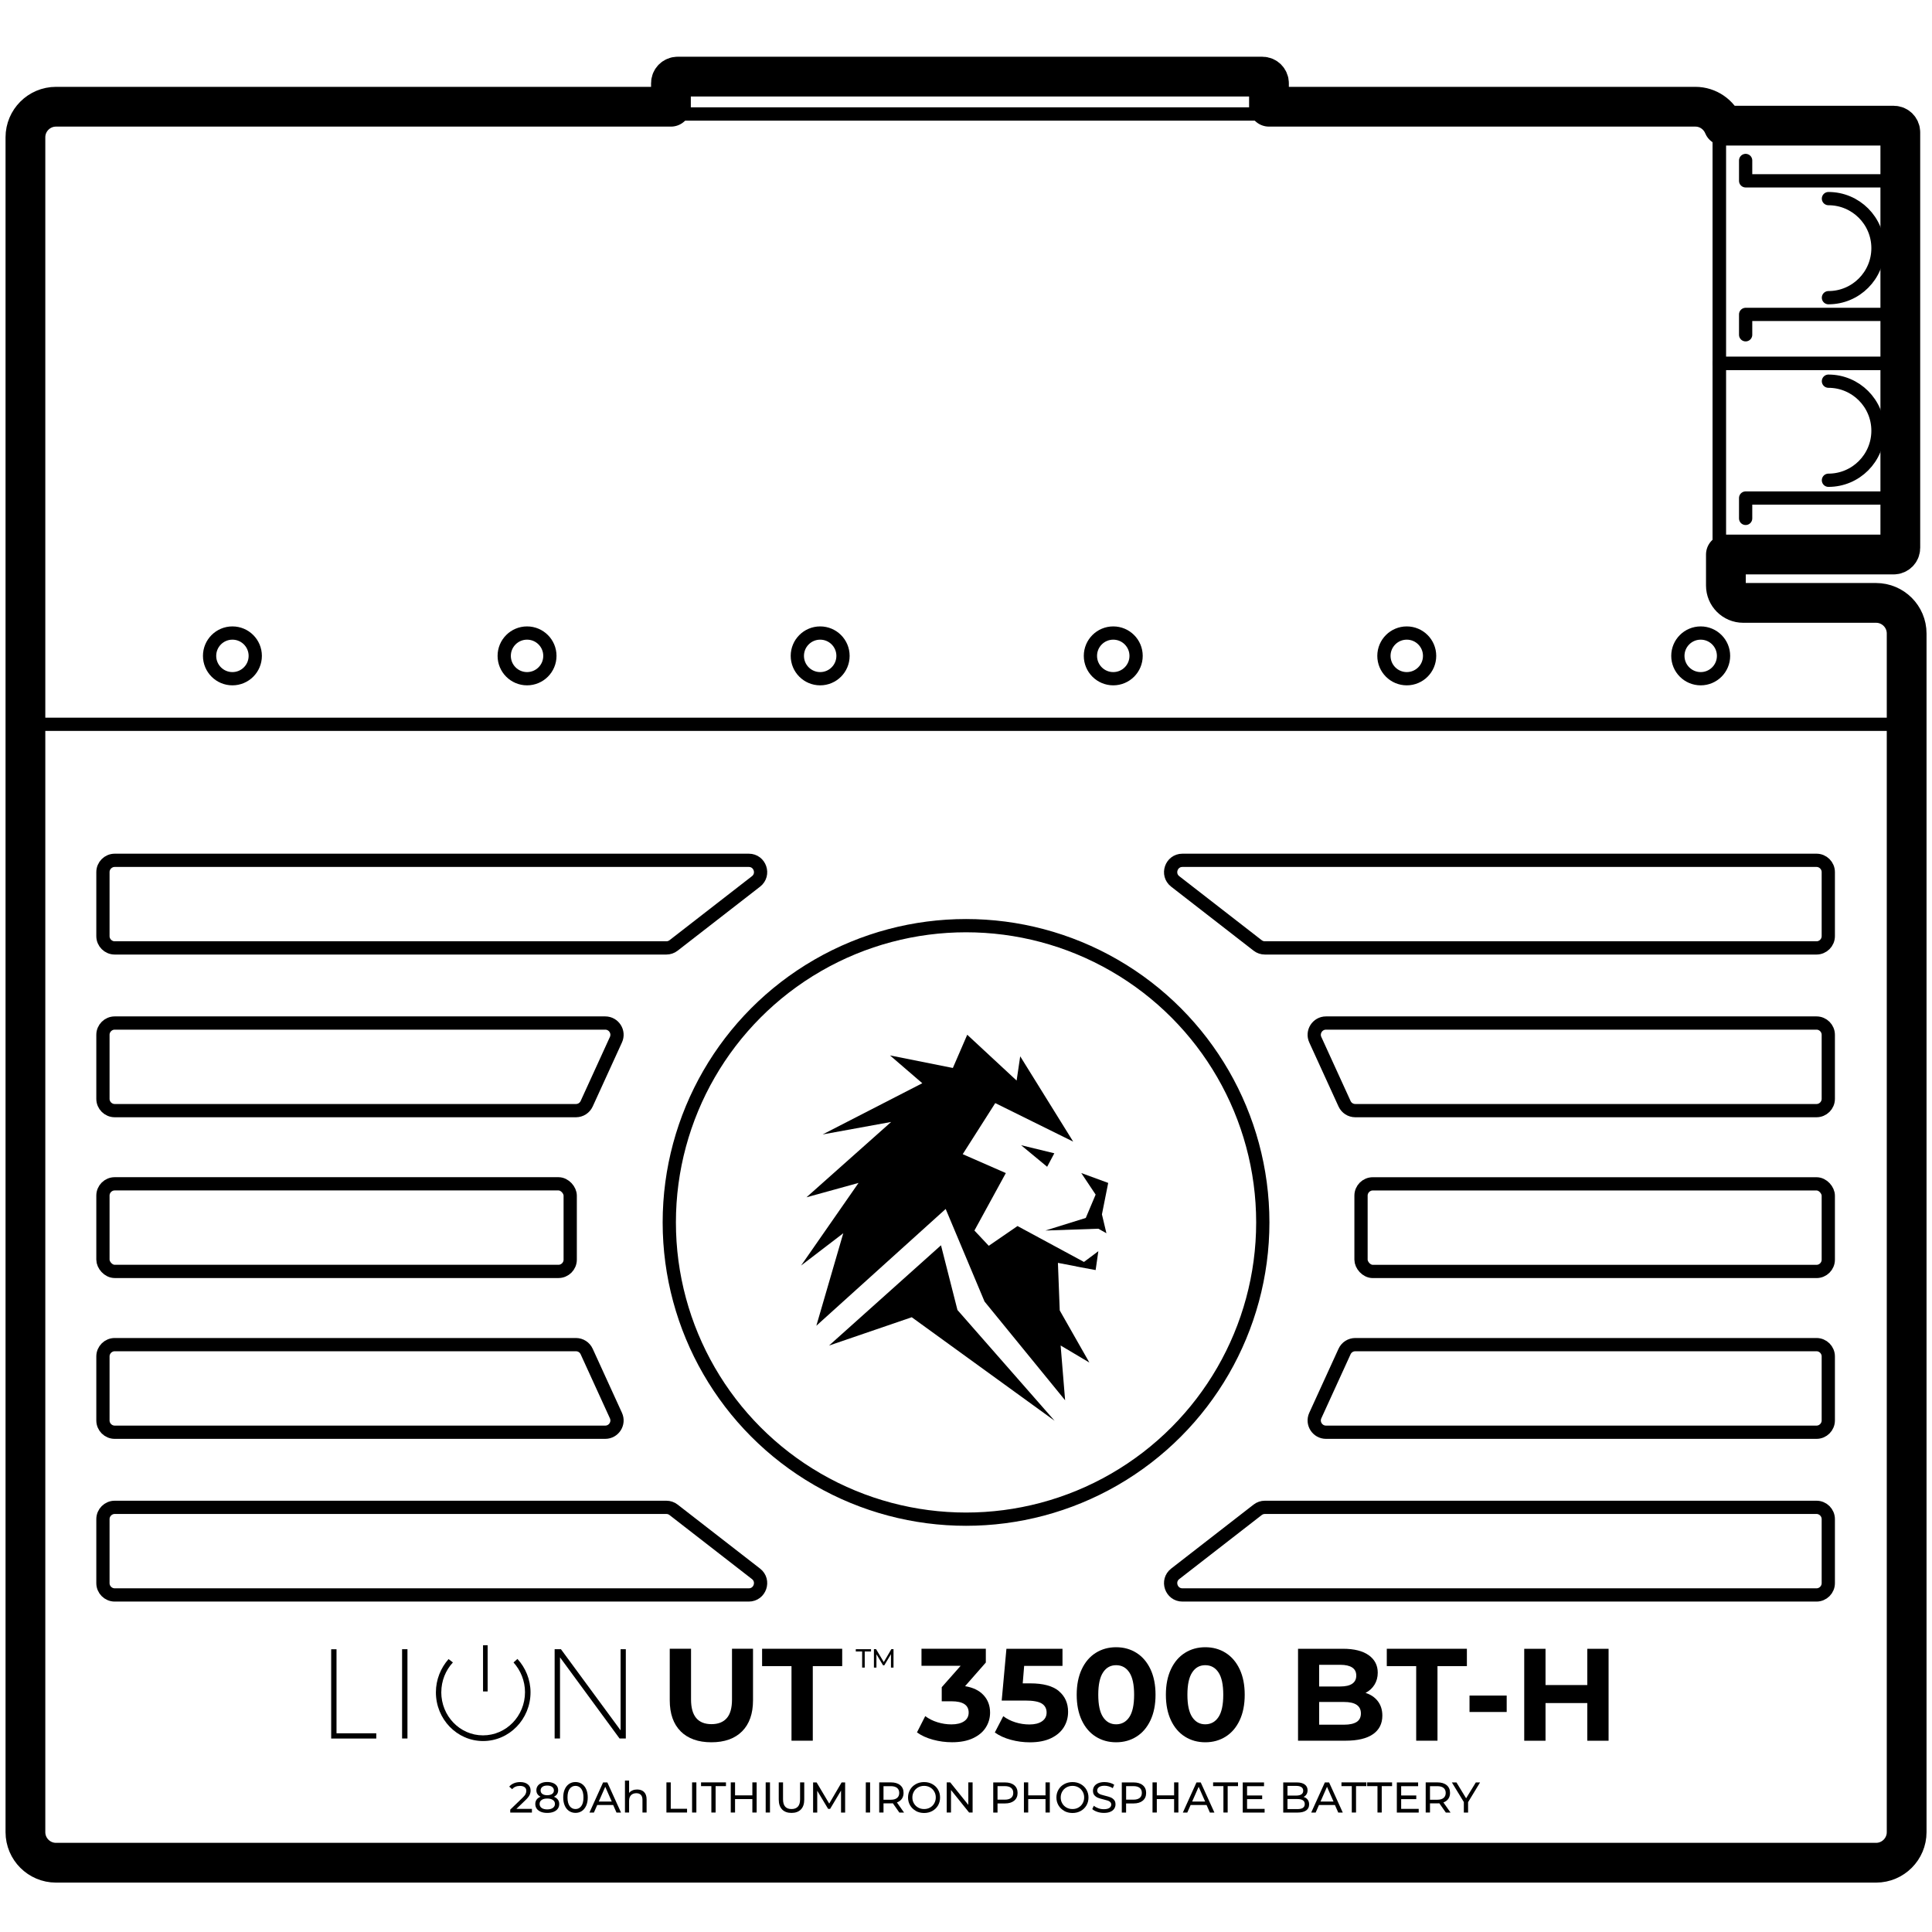 <svg viewBox="0 0 500 500" version="1.1" xmlns="http://www.w3.org/2000/svg" id="Layer_1">
  
  <defs>
    <style>
      .st0 {
        stroke-width: 3.43px;
      }

      .st0, .st1 {
        fill: none;
        stroke: #000;
        stroke-linecap: round;
        stroke-linejoin: round;
      }

      .st1 {
        stroke-width: 10.29px;
      }
    </style>
  </defs>
  <g>
    <path d="M444.95,151.71V35.69c0-3.42-2.77-6.19-6.19-6.19H14.49c-3.42,0-6.19,2.77-6.19,6.19v438.63c0,3.42,2.77,6.19,6.19,6.19h471.04c3.42,0,6.19-2.77,6.19-6.19V164.1c0-3.42-2.77-6.19-6.19-6.19h-34.39c-3.42,0-6.19-2.77-6.19-6.19Z" class="st0"></path>
    <rect height="7.79" width="151.33" y="21.71" x="175.36" class="st0"></rect>
    <rect height="59.65" width="45.13" y="34.4" x="444.95" class="st0"></rect>
    <rect height="47.91" width="45.13" y="94.05" x="444.95" class="st0"></rect>
    <polyline points="451.77 41.53 451.77 46.8 490.08 46.8" class="st0"></polyline>
    <polyline points="451.77 86.64 451.77 81.37 490.08 81.37" class="st0"></polyline>
    <polyline points="451.77 134.16 451.77 128.89 490.08 128.89" class="st0"></polyline>
    <path d="M473.2,51.4c7.08,0,12.82,5.74,12.82,12.82s-5.74,12.82-12.82,12.82" class="st0"></path>
    <path d="M473.2,98.65c7.08,0,12.82,5.74,12.82,12.82s-5.74,12.82-12.82,12.82" class="st0"></path>
    <circle r="5.91" cy="169.74" cx="60.15" class="st0"></circle>
    <circle r="5.91" cy="169.74" cx="136.4" class="st0"></circle>
    <circle r="5.91" cy="169.74" cx="212.26" class="st0"></circle>
    <circle r="5.91" cy="169.74" cx="288.11" class="st0"></circle>
    <circle r="5.91" cy="169.74" cx="364.07" class="st0"></circle>
    <circle r="5.91" cy="169.74" cx="440.14" class="st0"></circle>
    <path d="M172.45,245.32H29.69c-1.68,0-3.05-1.37-3.05-3.05v-16.57c0-1.68,1.37-3.05,3.05-3.05h164.1c2.9,0,4.16,3.68,1.87,5.46l-21.34,16.57c-.54.42-1.19.64-1.87.64Z" class="st0"></path>
    <path d="M149.06,287.43H29.69c-1.68,0-3.05-1.37-3.05-3.05v-16.57c0-1.68,1.37-3.05,3.05-3.05h126.94c2.22,0,3.7,2.3,2.77,4.32l-7.57,16.57c-.5,1.09-1.58,1.78-2.77,1.78Z" class="st0"></path>
    <rect ry="3.05" rx="3.05" height="22.67" width="120.93" y="306.37" x="26.64" class="st0"></rect>
    <path d="M172.45,390.1H29.69c-1.68,0-3.05,1.37-3.05,3.05v16.57c0,1.68,1.37,3.05,3.05,3.05h164.1c2.9,0,4.16-3.68,1.87-5.46l-21.34-16.57c-.54-.42-1.19-.64-1.87-.64Z" class="st0"></path>
    <path d="M149.06,347.99H29.69c-1.68,0-3.05,1.37-3.05,3.05v16.57c0,1.68,1.37,3.05,3.05,3.05h126.94c2.22,0,3.7-2.3,2.77-4.32l-7.57-16.57c-.5-1.09-1.58-1.78-2.77-1.78Z" class="st0"></path>
    <path d="M327.35,245.32h142.76c1.68,0,3.05-1.37,3.05-3.05v-16.57c0-1.68-1.37-3.05-3.05-3.05h-164.1c-2.9,0-4.16,3.68-1.87,5.46l21.34,16.57c.54.42,1.19.64,1.87.64Z" class="st0"></path>
    <path d="M350.74,287.43h119.37c1.68,0,3.05-1.37,3.05-3.05v-16.57c0-1.68-1.37-3.05-3.05-3.05h-126.94c-2.22,0-3.7,2.3-2.77,4.32l7.57,16.57c.5,1.09,1.58,1.78,2.77,1.78Z" class="st0"></path>
    <rect transform="translate(825.39 635.42) rotate(-180)" ry="3.05" rx="3.05" height="22.67" width="120.93" y="306.37" x="352.23" class="st0"></rect>
    <path d="M327.35,390.1h142.76c1.68,0,3.05,1.37,3.05,3.05v16.57c0,1.68-1.37,3.05-3.05,3.05h-164.1c-2.9,0-4.16-3.68-1.87-5.46l21.34-16.57c.54-.42,1.19-.64,1.87-.64Z" class="st0"></path>
    <path d="M350.74,347.99h119.37c1.68,0,3.05,1.37,3.05,3.05v16.57c0,1.68-1.37,3.05-3.05,3.05h-126.94c-2.22,0-3.7-2.3-2.77-4.32l7.57-16.57c.5-1.09,1.58-1.78,2.77-1.78Z" class="st0"></path>
    <g>
      <polygon points="271 301.96 272.86 298.47 264.26 296.38 271 301.96"></polygon>
      <polygon points="279.83 303.58 286.8 306.14 285.18 314.28 286.34 319.16 284.25 317.99 270.54 318.46 281 315.2 283.55 309.16 279.83 303.58"></polygon>
      <polygon points="235.96 340.9 214.55 348.23 243.53 322.28 247.79 339.03 272.93 367.69 235.96 340.9"></polygon>
      <polygon points="278.57 327.77 283.55 328.69 284.25 323.81 280.53 326.59 263.33 317.3 255.89 322.41 252.18 318.46 260.31 303.59 249.15 298.7 257.57 285.48 277.74 295.45 264.03 273.37 263.1 279.65 250.32 267.79 246.6 276.39 230.33 273.14 238.69 280.34 212.9 293.59 230.63 290.36 208.71 309.86 222.19 306.14 207.32 327.52 218.24 319.16 211.27 343.1 244.74 312.88 254.8 336.84 275.65 362.39 274.49 348.21 281.93 352.63 274.26 339.14 273.79 326.83 278.57 327.74 278.57 327.77"></polygon>
    </g>
    <circle r="76.8" cy="316.36" cx="250.01" class="st0"></circle>
    <line y2="187.45" x2="491.72" y1="187.45" x1="8.29" class="st0"></line>
    <g>
      <path d="M137.66,468.12v.97h-5.61v-.76l3.18-3.07c.39-.37.65-.69.78-.96.13-.27.2-.54.2-.82,0-.41-.14-.73-.43-.95-.29-.23-.7-.34-1.23-.34-.86,0-1.53.28-2,.85l-.76-.66c.3-.37.7-.66,1.2-.87.49-.21,1.05-.31,1.66-.31.82,0,1.47.2,1.95.59.48.39.72.92.72,1.59,0,.42-.09.81-.27,1.18-.18.37-.52.8-1.01,1.27l-2.39,2.3h4Z"></path>
      <path d="M144.37,465.73c.24.32.36.7.36,1.15,0,.47-.13.88-.38,1.22-.25.35-.61.61-1.08.8-.47.19-1.02.28-1.65.28s-1.17-.09-1.63-.28-.82-.45-1.08-.8c-.25-.35-.38-.75-.38-1.22s.12-.83.35-1.15c.23-.32.57-.56,1.02-.74-.36-.17-.63-.4-.81-.68-.19-.28-.28-.62-.28-1,0-.43.12-.81.35-1.13s.56-.56.99-.74.91-.26,1.47-.26,1.06.09,1.49.26c.43.17.76.42.99.74.23.32.35.69.35,1.13,0,.38-.09.71-.28,1s-.46.51-.82.69c.45.17.79.42,1.03.74ZM143.08,467.89c.36-.26.54-.6.54-1.04s-.18-.77-.54-1.02c-.36-.25-.84-.37-1.46-.37s-1.1.12-1.45.37c-.35.25-.52.59-.52,1.02s.17.79.52,1.04.83.38,1.45.38,1.1-.13,1.46-.38ZM140.37,462.44c-.3.23-.46.53-.46.92s.15.69.45.91c.3.22.72.33,1.25.33s.97-.11,1.28-.33c.31-.22.46-.53.46-.91s-.16-.69-.47-.92-.74-.34-1.27-.34-.94.11-1.25.34Z"></path>
      <path d="M147.3,468.7c-.48-.32-.86-.77-1.13-1.38s-.41-1.32-.41-2.14.14-1.54.41-2.14.65-1.06,1.13-1.38c.48-.32,1.03-.47,1.64-.47s1.15.16,1.63.47c.48.32.86.77,1.13,1.38.27.6.41,1.32.41,2.14s-.14,1.54-.41,2.14c-.28.6-.65,1.06-1.13,1.38-.48.32-1.02.47-1.63.47s-1.16-.16-1.64-.47ZM150.44,467.41c.38-.51.56-1.26.56-2.23s-.19-1.72-.56-2.23c-.38-.51-.88-.77-1.5-.77s-1.14.26-1.51.77c-.38.51-.56,1.26-.56,2.23s.19,1.72.56,2.23c.38.51.88.77,1.51.77s1.12-.26,1.5-.77Z"></path>
      <path d="M158.71,467.14h-4.15l-.86,1.95h-1.15l3.53-7.8h1.1l3.54,7.8h-1.17l-.86-1.95ZM158.32,466.24l-1.68-3.82-1.68,3.82h3.37Z"></path>
      <path d="M166.68,463.77c.44.43.66,1.07.66,1.91v3.4h-1.07v-3.28c0-.57-.14-1-.41-1.29-.28-.29-.67-.43-1.18-.43-.58,0-1.04.17-1.37.51s-.5.82-.5,1.45v3.04h-1.07v-8.27h1.07v3.2c.22-.28.51-.5.88-.66.36-.16.76-.23,1.21-.23.75,0,1.35.22,1.79.65Z"></path>
      <path d="M172.48,461.28h1.11v6.83h4.22v.97h-5.34v-7.8Z"></path>
      <path d="M179.11,461.28h1.11v7.8h-1.11v-7.8Z"></path>
      <path d="M184.11,462.25h-2.68v-.97h6.45v.97h-2.68v6.83h-1.1v-6.83Z"></path>
      <path d="M195.82,461.28v7.8h-1.11v-3.48h-4.48v3.48h-1.11v-7.8h1.11v3.36h4.48v-3.36h1.11Z"></path>
      <path d="M198.16,461.28h1.11v7.8h-1.11v-7.8Z"></path>
      <path d="M202.41,468.28c-.58-.59-.87-1.45-.87-2.56v-4.44h1.11v4.39c0,1.67.73,2.51,2.2,2.51.71,0,1.26-.21,1.64-.62.38-.41.57-1.04.57-1.89v-4.39h1.08v4.44c0,1.12-.29,1.98-.87,2.57-.58.59-1.39.89-2.43.89s-1.85-.3-2.43-.89Z"></path>
      <path d="M217.66,469.09v-5.69s-2.83,4.74-2.83,4.74h-.51l-2.82-4.7v5.65h-1.07v-7.8h.91l3.26,5.48,3.21-5.48h.91v7.8s-1.06,0-1.06,0Z"></path>
      <path d="M224.07,461.28h1.11v7.8h-1.11v-7.8Z"></path>
      <path d="M232.75,469.09l-1.68-2.4c-.21.02-.37.02-.49.02h-1.93v2.37h-1.11v-7.8h3.04c1.01,0,1.81.24,2.39.72.58.48.87,1.15.87,2,0,.6-.15,1.11-.45,1.54-.3.42-.72.73-1.27.93l1.85,2.62h-1.22ZM232.16,465.31c.37-.3.56-.74.56-1.3s-.19-1-.56-1.3c-.37-.3-.91-.45-1.62-.45h-1.89v3.51h1.89c.71,0,1.24-.15,1.62-.46Z"></path>
      <path d="M237.03,468.66c-.63-.35-1.13-.82-1.49-1.43-.36-.61-.54-1.29-.54-2.04s.18-1.43.54-2.04c.36-.61.86-1.09,1.49-1.43.63-.35,1.34-.52,2.13-.52s1.49.17,2.12.52,1.13.82,1.48,1.43c.36.61.53,1.29.53,2.05s-.18,1.44-.53,2.05c-.36.61-.85,1.08-1.48,1.43s-1.34.52-2.12.52-1.5-.17-2.13-.52ZM240.7,467.79c.46-.26.82-.62,1.08-1.08.26-.46.4-.97.4-1.53s-.13-1.08-.4-1.53c-.26-.46-.62-.82-1.08-1.08-.46-.26-.97-.39-1.54-.39s-1.09.13-1.55.39c-.46.26-.83.62-1.09,1.08-.26.46-.4.97-.4,1.53s.13,1.08.4,1.53c.26.46.63.82,1.09,1.08.46.26.98.39,1.55.39s1.09-.13,1.54-.39Z"></path>
      <path d="M251.71,461.28v7.8h-.91l-4.68-5.82v5.82h-1.11v-7.8h.91l4.68,5.82v-5.82h1.11Z"></path>
      <path d="M262.48,462.01c.58.48.87,1.15.87,2s-.29,1.51-.87,2c-.58.48-1.37.72-2.39.72h-1.93v2.36h-1.11v-7.8h3.04c1.01,0,1.81.24,2.39.72ZM261.67,465.3c.37-.3.56-.73.56-1.3s-.19-1-.56-1.3c-.37-.3-.91-.45-1.62-.45h-1.89v3.5h1.89c.71,0,1.24-.15,1.62-.45Z"></path>
      <path d="M271.69,461.28v7.8h-1.11v-3.48h-4.48v3.48h-1.11v-7.8h1.11v3.36h4.48v-3.36h1.11Z"></path>
      <path d="M275.43,468.66c-.63-.35-1.13-.82-1.49-1.43-.36-.61-.54-1.29-.54-2.04s.18-1.43.54-2.04c.36-.61.86-1.09,1.49-1.43s1.34-.52,2.13-.52,1.49.17,2.12.52,1.13.82,1.48,1.43c.36.61.54,1.29.54,2.05s-.18,1.44-.54,2.05c-.36.61-.85,1.08-1.48,1.43s-1.34.52-2.12.52-1.5-.17-2.13-.52ZM279.1,467.79c.46-.26.82-.62,1.08-1.08.26-.46.4-.97.4-1.53s-.13-1.08-.4-1.53-.62-.82-1.08-1.08c-.46-.26-.97-.39-1.54-.39s-1.09.13-1.56.39c-.46.26-.83.62-1.09,1.08s-.4.97-.4,1.53.13,1.08.4,1.53c.26.46.63.82,1.09,1.08.46.26.98.39,1.56.39s1.09-.13,1.54-.39Z"></path>
      <path d="M283.97,468.9c-.55-.18-.98-.42-1.29-.71l.41-.87c.3.27.68.48,1.14.65.46.17.94.25,1.43.25.65,0,1.13-.11,1.45-.33.32-.22.48-.51.48-.87,0-.27-.09-.48-.26-.65-.17-.17-.39-.3-.65-.38-.26-.09-.62-.19-1.09-.3-.59-.14-1.06-.28-1.42-.42-.36-.14-.67-.36-.93-.65s-.38-.69-.38-1.19c0-.42.11-.79.33-1.13.22-.33.55-.6,1-.8.45-.2,1-.3,1.66-.3.46,0,.91.06,1.36.18.45.12.83.29,1.15.51l-.37.89c-.33-.21-.68-.37-1.05-.47-.37-.11-.74-.16-1.09-.16-.63,0-1.11.12-1.42.35-.32.23-.47.53-.47.89,0,.27.09.48.27.65.18.17.4.3.66.39.26.09.62.19,1.08.3.59.14,1.06.28,1.42.42.36.14.66.36.92.65.26.29.38.68.38,1.17,0,.41-.11.78-.33,1.12-.22.34-.56.61-1.01.8-.45.2-1.01.29-1.67.29-.59,0-1.15-.09-1.7-.27Z"></path>
      <path d="M295.75,462.01c.58.48.87,1.15.87,2s-.29,1.51-.87,2c-.58.48-1.37.72-2.39.72h-1.93v2.36h-1.11v-7.8h3.04c1.01,0,1.81.24,2.39.72ZM294.95,465.3c.37-.3.56-.73.56-1.3s-.19-1-.56-1.3c-.37-.3-.91-.45-1.62-.45h-1.89v3.5h1.89c.71,0,1.24-.15,1.62-.45Z"></path>
      <path d="M304.97,461.28v7.8h-1.11v-3.48h-4.48v3.48h-1.11v-7.8h1.11v3.36h4.48v-3.36h1.11Z"></path>
      <path d="M312.28,467.14h-4.15l-.86,1.95h-1.15l3.53-7.8h1.1l3.54,7.8h-1.17l-.86-1.95ZM311.89,466.24l-1.68-3.82-1.68,3.82h3.37Z"></path>
      <path d="M316.63,462.25h-2.68v-.97h6.45v.97h-2.68v6.83h-1.1v-6.83Z"></path>
      <path d="M327.28,468.12v.97h-5.66v-7.8h5.51v.97h-4.39v2.4h3.91v.95h-3.91v2.52h4.55Z"></path>
      <path d="M338.41,465.73c.26.33.39.75.39,1.25,0,.68-.25,1.2-.76,1.56s-1.25.55-2.22.55h-3.72v-7.8h3.5c.89,0,1.58.18,2.07.54.49.36.73.85.73,1.48,0,.41-.09.76-.28,1.06-.19.3-.44.52-.76.68.45.13.81.35,1.07.69ZM333.2,462.19v2.5h2.29c.57,0,1.01-.11,1.32-.32.31-.21.46-.52.46-.93s-.15-.72-.46-.93c-.31-.21-.75-.32-1.32-.32h-2.29ZM337.19,467.87c.32-.21.48-.54.48-.98,0-.87-.64-1.3-1.91-1.3h-2.56v2.6h2.56c.63,0,1.11-.1,1.43-.31Z"></path>
      <path d="M345.5,467.14h-4.15l-.86,1.95h-1.15l3.53-7.8h1.1l3.54,7.8h-1.17l-.86-1.95ZM345.11,466.24l-1.68-3.82-1.68,3.82h3.37Z"></path>
      <path d="M349.85,462.25h-2.68v-.97h6.45v.97h-2.68v6.83h-1.1v-6.83Z"></path>
      <path d="M356.5,462.25h-2.68v-.97h6.45v.97h-2.68v6.83h-1.1v-6.83Z"></path>
      <path d="M367.16,468.12v.97h-5.66v-7.8h5.51v.97h-4.39v2.4h3.91v.95h-3.91v2.52h4.55Z"></path>
      <path d="M374.18,469.09l-1.68-2.4c-.21.02-.37.02-.49.02h-1.93v2.37h-1.11v-7.8h3.04c1.01,0,1.81.24,2.39.72.58.48.87,1.15.87,2,0,.6-.15,1.11-.45,1.54-.3.42-.72.73-1.27.93l1.85,2.62h-1.21ZM373.59,465.31c.37-.3.56-.74.56-1.3s-.19-1-.56-1.3c-.37-.3-.91-.45-1.62-.45h-1.89v3.51h1.89c.71,0,1.24-.15,1.62-.46Z"></path>
      <path d="M379.94,466.39v2.7h-1.1v-2.72l-3.1-5.08h1.19l2.5,4.11,2.51-4.11h1.1l-3.1,5.11Z"></path>
    </g>
    <g>
      <path d="M223.11,427.4h-1.63v-.59h3.94v.59h-1.63v4.17h-.67v-4.17Z"></path>
      <path d="M230.58,431.57v-3.47s-1.73,2.89-1.73,2.89h-.31l-1.72-2.87v3.45h-.65v-4.77h.56l1.99,3.35,1.96-3.35h.56v4.77s-.65,0-.65,0Z"></path>
    </g>
    <g>
      <g>
        <path d="M87.09,426.81v21.76s10.29,0,10.29,0v1.36s-11.67,0-11.67,0v-23.11s1.39,0,1.39,0Z"></path>
        <path d="M105.45,426.81v23.11s-1.39,0-1.39,0v-23.11s1.39,0,1.39,0Z"></path>
        <path d="M145.17,426.81l15.44,21v-21s1.35,0,1.35,0v23.11s-1.62,0-1.62,0l-15.41-21v21s-1.39,0-1.39,0v-23.11s1.62,0,1.62,0Z"></path>
      </g>
      <g>
        <path d="M126.2,437.75h-1.19s0-11.96,0-11.96h1.19s0,11.96,0,11.96Z"></path>
        <path d="M114.2,437.93c0,6.18,4.82,11.18,10.8,11.18,6.01,0,10.87-5,10.87-11.18,0-2.9-1.12-5.63-2.97-7.69l1.01-.91c2.1,2.27,3.39,5.38,3.39,8.63,0,6.95-5.49,12.61-12.26,12.62-6.78,0-12.23-5.66-12.23-12.61,0-3.28,1.26-6.33,3.28-8.6l1.12.87c-1.89,2.03-3,4.79-3,7.69Z"></path>
      </g>
    </g>
    <g>
      <path d="M176.17,448.08c-1.89-1.88-2.84-4.57-2.84-8.06v-13.32h5.51v13.12c0,4.26,1.77,6.39,5.3,6.39,1.72,0,3.04-.52,3.94-1.55.91-1.03,1.36-2.65,1.36-4.84v-13.12h5.44v13.32c0,3.49-.95,6.17-2.84,8.06-1.89,1.88-4.54,2.82-7.94,2.82s-6.04-.94-7.94-2.82Z"></path>
      <path d="M204.84,431.19h-7.61v-4.49h20.73v4.49h-7.61v19.3h-5.51v-19.3Z"></path>
      <path d="M254.56,438.72c1.11,1.21,1.67,2.71,1.67,4.5,0,1.38-.36,2.66-1.09,3.82-.73,1.17-1.83,2.1-3.31,2.8-1.48.7-3.3,1.05-5.45,1.05-1.68,0-3.33-.22-4.94-.66-1.62-.44-3-1.07-4.13-1.89l2.14-4.21c.91.68,1.95,1.21,3.14,1.58,1.19.37,2.41.56,3.65.56,1.38,0,2.47-.27,3.26-.8.79-.53,1.19-1.29,1.19-2.26,0-1.95-1.48-2.92-4.45-2.92h-2.52v-3.64l4.89-5.54h-10.13v-4.42h16.65v3.57l-5.37,6.12c2.08.34,3.68,1.12,4.79,2.33Z"></path>
      <path d="M274.02,437.65c1.6,1.34,2.4,3.13,2.4,5.37,0,1.45-.36,2.77-1.09,3.96-.73,1.19-1.83,2.14-3.31,2.86-1.48.71-3.31,1.07-5.49,1.07-1.68,0-3.33-.22-4.94-.66-1.62-.44-3-1.07-4.13-1.89l2.18-4.21c.91.68,1.95,1.21,3.13,1.58,1.18.37,2.39.56,3.64.56,1.38,0,2.47-.27,3.26-.82.79-.54,1.19-1.3,1.19-2.28s-.41-1.79-1.24-2.31c-.83-.52-2.26-.78-4.3-.78h-6.08l1.22-13.39h14.51v4.42h-9.92l-.37,4.52h1.94c3.35,0,5.83.67,7.43,2Z"></path>
      <path d="M283.58,449.44c-1.54-.97-2.75-2.38-3.62-4.23-.87-1.85-1.31-4.05-1.31-6.61s.44-4.76,1.31-6.61c.87-1.85,2.08-3.26,3.62-4.23,1.54-.97,3.3-1.46,5.27-1.46s3.73.49,5.27,1.46c1.54.97,2.75,2.39,3.62,4.23.87,1.85,1.31,4.05,1.31,6.61s-.44,4.76-1.31,6.61c-.87,1.85-2.08,3.26-3.62,4.23-1.54.97-3.3,1.46-5.27,1.46s-3.73-.49-5.27-1.46ZM292.27,444.38c.83-1.25,1.24-3.17,1.24-5.78s-.41-4.53-1.24-5.78c-.83-1.25-1.97-1.87-3.42-1.87s-2.56.62-3.38,1.87c-.83,1.25-1.24,3.17-1.24,5.78s.41,4.53,1.24,5.78c.83,1.25,1.95,1.87,3.38,1.87s2.59-.62,3.42-1.87Z"></path>
      <path d="M306.66,449.44c-1.54-.97-2.75-2.38-3.62-4.23-.87-1.85-1.31-4.05-1.31-6.61s.44-4.76,1.31-6.61c.87-1.85,2.08-3.26,3.62-4.23,1.54-.97,3.3-1.46,5.27-1.46s3.73.49,5.27,1.46c1.54.97,2.75,2.39,3.62,4.23.87,1.85,1.31,4.05,1.31,6.61s-.44,4.76-1.31,6.61c-.87,1.85-2.08,3.26-3.62,4.23-1.54.97-3.3,1.46-5.27,1.46s-3.73-.49-5.27-1.46ZM315.34,444.38c.83-1.25,1.24-3.17,1.24-5.78s-.41-4.53-1.24-5.78c-.83-1.25-1.97-1.87-3.42-1.87s-2.56.62-3.38,1.87c-.83,1.25-1.24,3.17-1.24,5.78s.41,4.53,1.24,5.78c.83,1.25,1.95,1.87,3.38,1.87s2.59-.62,3.42-1.87Z"></path>
      <path d="M356.59,440.28c.77,1.01,1.16,2.25,1.16,3.72,0,2.08-.81,3.69-2.43,4.81-1.62,1.12-3.98,1.68-7.09,1.68h-12.3v-23.79h11.62c2.9,0,5.13.56,6.68,1.67,1.55,1.11,2.33,2.62,2.33,4.52,0,1.16-.28,2.19-.83,3.09-.56.91-1.33,1.62-2.33,2.14,1.36.43,2.42,1.15,3.19,2.16ZM341.39,430.85v5.61h5.47c1.36,0,2.39-.24,3.09-.71.7-.48,1.05-1.18,1.05-2.11s-.35-1.63-1.05-2.09c-.7-.46-1.73-.7-3.09-.7h-5.47ZM351.1,445.64c.74-.48,1.1-1.21,1.1-2.21,0-1.97-1.46-2.96-4.38-2.96h-6.42v5.88h6.42c1.45,0,2.54-.24,3.28-.71Z"></path>
      <path d="M366.51,431.19h-7.61v-4.49h20.73v4.49h-7.61v19.3h-5.51v-19.3Z"></path>
      <path d="M380.31,438.81h9.62v4.25h-9.62v-4.25Z"></path>
      <path d="M416.3,426.71v23.79h-5.51v-9.75h-10.81v9.75h-5.51v-23.79h5.51v9.38h10.81v-9.38h5.51Z"></path>
    </g>
  </g>
  <path d="M485.53,156.03h-34.39c-2.47,0-4.48-2.01-4.48-4.48v-8.04h43.42c.95,0,1.72-.77,1.72-1.72V34.24c0-.95-.77-1.72-1.72-1.72h-44.02c-1.19-2.87-4.01-4.9-7.31-4.9h-110.34v-6.07c0-.95-.77-1.72-1.72-1.72h-151.33c-.95,0-1.72.77-1.72,1.72v6.07H14.49c-4.36,0-7.91,3.55-7.91,7.91v438.63c0,4.36,3.55,7.91,7.91,7.91h471.04c4.36,0,7.91-3.55,7.91-7.91V163.94c0-4.36-3.55-7.91-7.91-7.91Z" class="st1"></path>
</svg>
